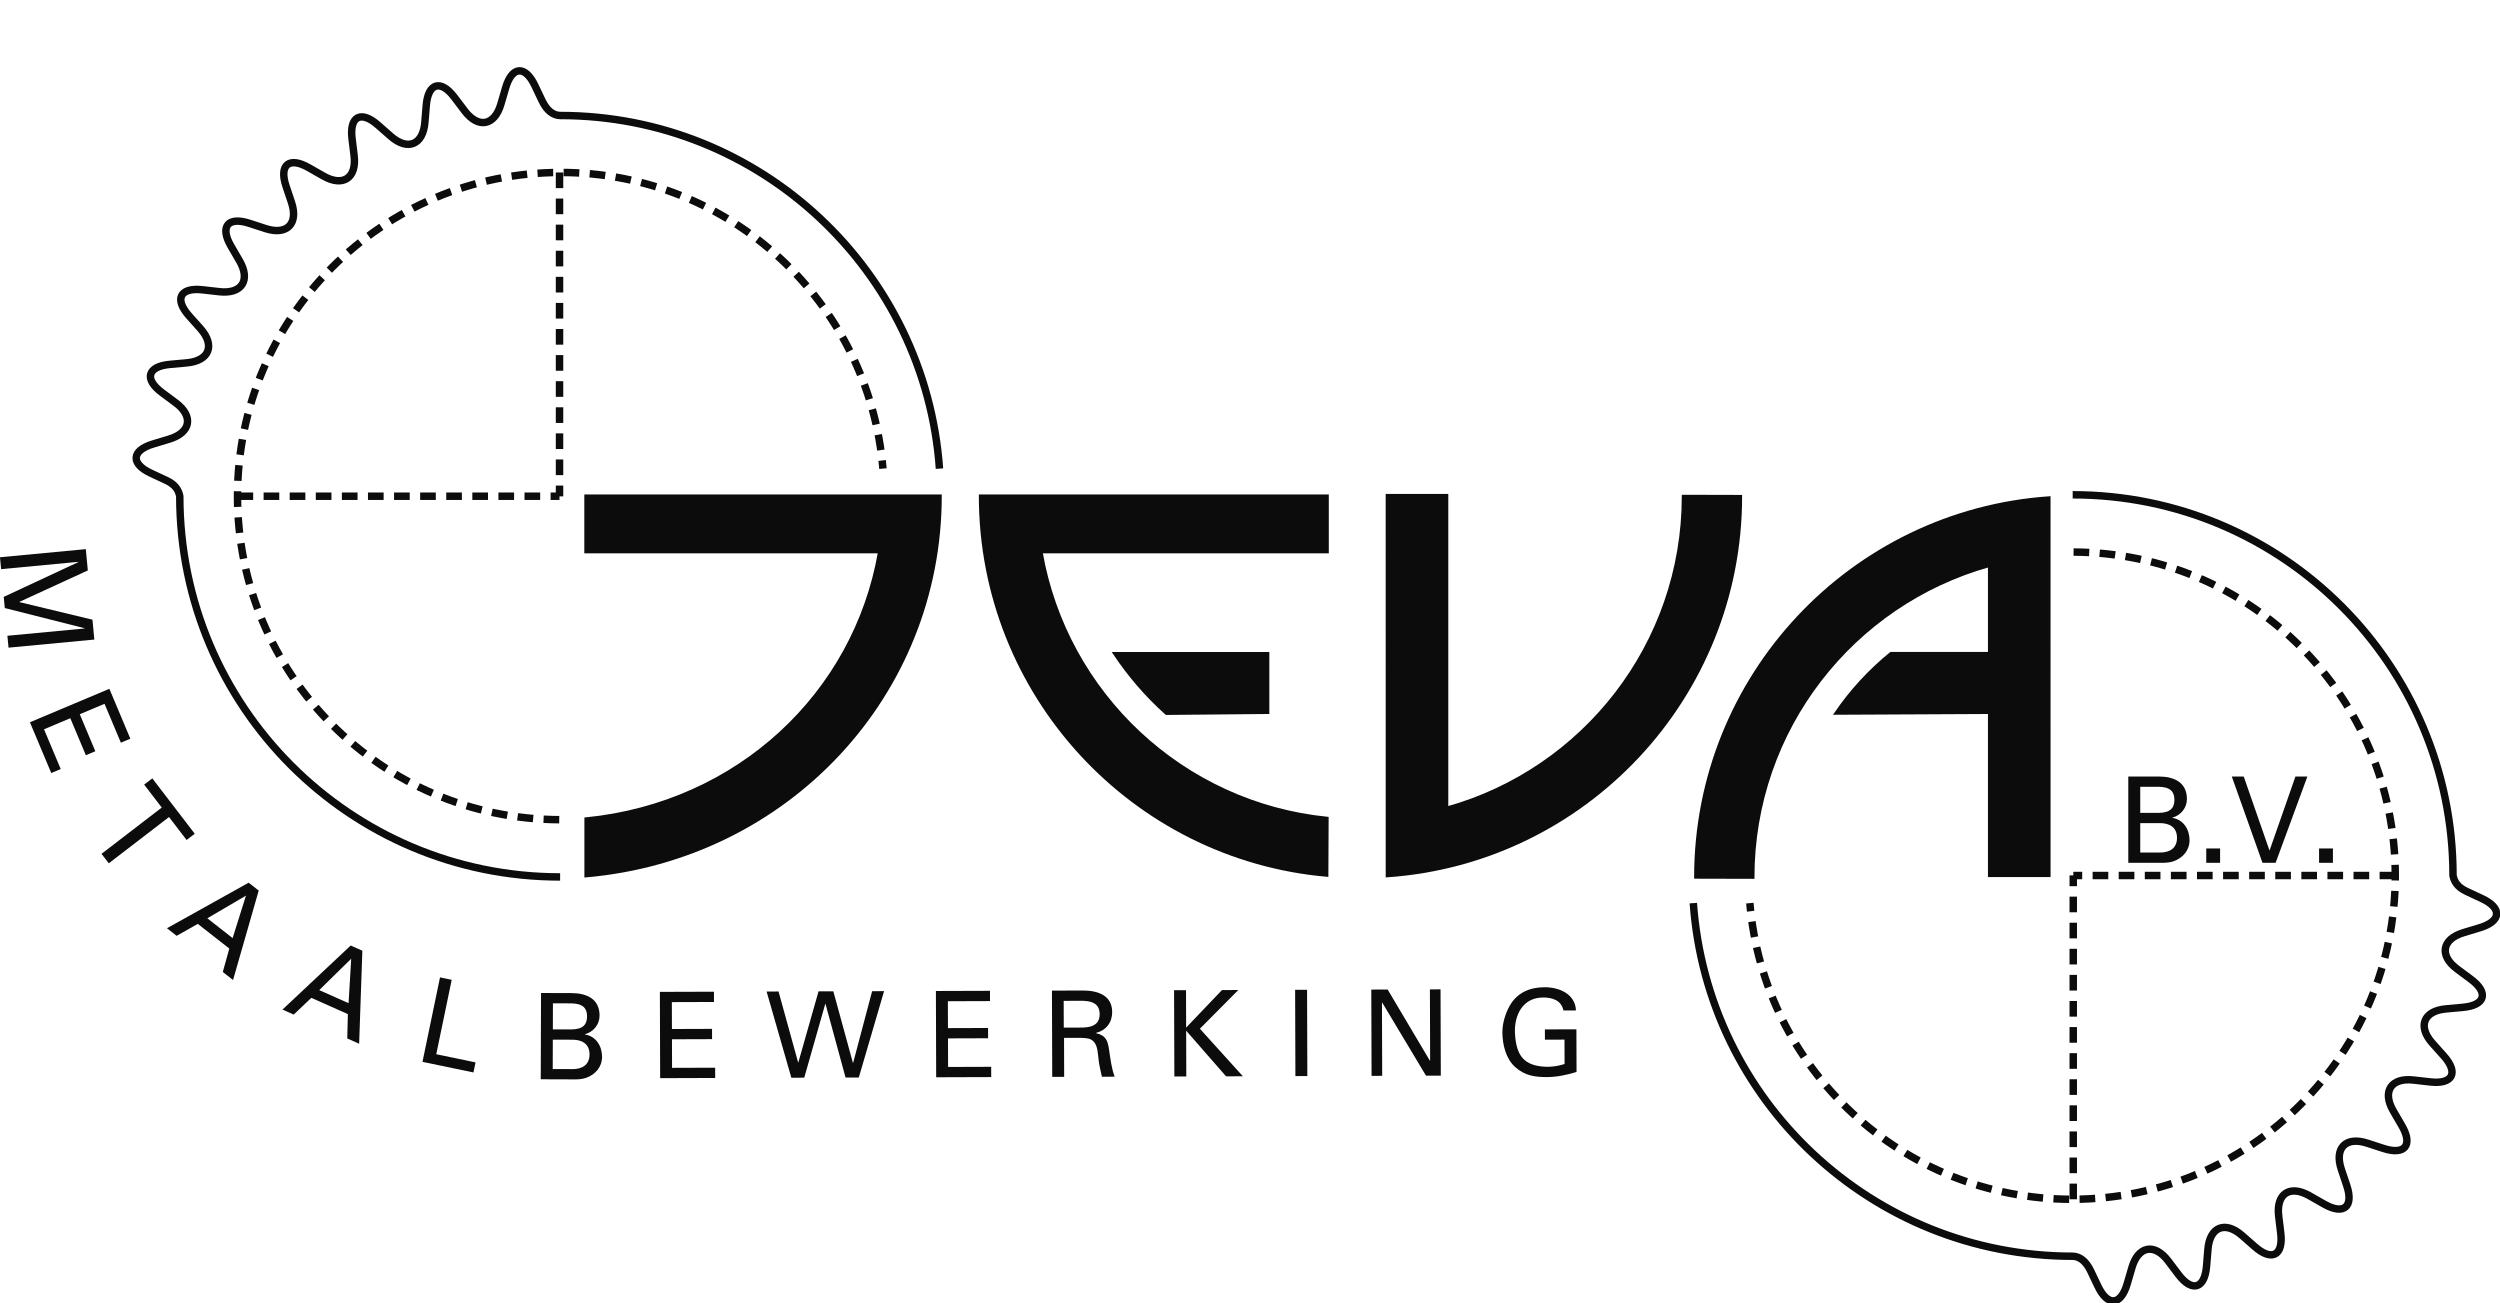 <?xml version="1.0" encoding="UTF-8" standalone="no"?>
<svg
   xmlns:dc="http://purl.org/dc/elements/1.1/"
   xmlns:cc="http://creativecommons.org/ns#"
   xmlns:rdf="http://www.w3.org/1999/02/22-rdf-syntax-ns#"
   xmlns:svg="http://www.w3.org/2000/svg"
   xmlns="http://www.w3.org/2000/svg"
   xmlns:sodipodi="http://sodipodi.sourceforge.net/DTD/sodipodi-0.dtd"
   xmlns:inkscape="http://www.inkscape.org/namespaces/inkscape"
   width="894"
   height="466"
   viewBox="0 0 894 466"
   fill="none"
   version="1.1"
   id="svg93"
   sodipodi:docname="logo-dark.svg"
   inkscape:version="0.92.3 (2405546, 2018-03-11)">
  <sodipodi:namedview
     pagecolor="#ffffff"
     bordercolor="#666666"
     borderopacity="1"
     objecttolerance="10"
     gridtolerance="10"
     guidetolerance="10"
     inkscape:pageopacity="0"
     inkscape:pageshadow="2"
     inkscape:window-width="1920"
     inkscape:window-height="1056"
     id="namedview95"
     showgrid="false"
     inkscape:zoom="1.3064877"
     inkscape:cx="463.58727"
     inkscape:cy="291.59409"
     inkscape:window-x="0"
     inkscape:window-y="24"
     inkscape:window-maximized="1"
     inkscape:current-layer="svg93" />
  <g
     clip-path="url(#clip0)"
     id="g86">
    <path
       d="M474.652 292.545C422.9 287.378 381.198 248.048 372.377 197.412H474.716V177.276H350.497C350.497 248.436 405.04 307.021 474.561 313.077L474.652 292.545Z"
       fill="#0C0C0C"
       id="path2" />
    <path
       d="M474.652 292.545C422.9 287.378 381.198 248.048 372.377 197.412H474.716V177.276H350.497C350.497 248.436 405.04 307.021 474.561 313.077L474.652 292.545Z"
       stroke="#0C0C0C"
       stroke-width="0.933"
       id="path4" />
    <path
       d="M601.876 177.398C601.876 230.496 566.146 275.243 517.441 288.864V177.103H495.985L495.991 313.269C566.682 308.394 622.516 249.448 622.516 177.449L601.876 177.398Z"
       fill="#0C0C0C"
       id="path6" />
    <path
       d="M601.876 177.398C601.876 230.496 566.146 275.243 517.441 288.864V177.103H495.985L495.991 313.269C566.682 308.394 622.516 249.448 622.516 177.449L601.876 177.398Z"
       stroke="#0C0C0C"
       stroke-width="0.933"
       id="path8" />
    <path
       d="M30.272 224.741L30.264 224.656L1.711 217.437L1.335 213.437L28.035 201.002L28.027 200.916L0.401 203.525L0 199.271L30.686 196.373L31.404 203.989L6.949 215.225L6.957 215.31L33.063 221.602L33.733 228.707L3.046 231.603L2.645 227.349L30.272 224.741Z"
       fill="#0C0C0C"
       id="path10" />
    <path
       d="M10.699 258.279L39.11 246.315L46.608 264.158L43.224 265.583L37.381 251.678L28.527 255.407L34.089 268.642L30.705 270.067L25.143 256.832L15.738 260.793L21.714 275.012L18.33 276.438L10.699 258.279Z"
       fill="#0C0C0C"
       id="path12" />
    <path
       d="M57.84 288.785L51.55 280.58L54.463 278.343L69.641 298.142L66.728 300.379L60.439 292.174L38.898 308.721L36.299 305.33L57.84 288.785Z"
       fill="#0C0C0C"
       id="path14" />
    <path
       d="M74.14 328.38L83.183 335.465L87.962 320.271L74.14 328.38ZM59.702 331.938L88.92 315.649L92.517 318.468L83.336 350.454L79.671 347.583L81.996 339.201L70.734 330.379L63.165 334.651L59.702 331.938Z"
       fill="#0C0C0C"
       id="path16" />
    <path
       d="M114.154 354.062L124.646 358.737L125.596 342.836L114.154 354.062ZM101.013 361.023L125.404 338.119L129.577 339.979L128.43 373.241L124.179 371.346L124.4 362.651L111.336 356.829L105.029 362.812L101.013 361.023Z"
       fill="#0C0C0C"
       id="path18" />
    <path
       d="M151.082 379.719L157.35 349.511L161.53 350.381L156.009 376.99L170.052 379.911L169.306 383.51L151.082 379.719Z"
       fill="#0C0C0C"
       id="path20" />
    <path
       d="M197.698 368.102L202.992 368.12C207.047 368.261 209.91 367.544 209.923 363.485C209.936 359.425 207.079 358.689 203.023 358.804L197.729 358.786L197.698 368.102ZM197.651 382.29L204.781 382.313C208.068 382.324 210.805 380.88 210.817 377.076C210.83 373.274 208.103 371.812 204.815 371.8L197.686 371.777L197.651 382.29ZM193.37 385.95L193.473 355.098L204.486 355.133C209.779 355.152 214.426 357.218 214.407 363.2C214.396 366.405 212.211 369.005 209.176 369.85V369.935C213.145 370.547 215.31 374.101 215.297 377.946C215.285 381.536 212.929 384.22 209.68 385.407C208.098 385.998 206.22 386.036 204.383 385.986L193.37 385.95Z"
       fill="#0C0C0C"
       id="path22" />
    <path
       d="M236.07 385.549L235.971 354.696L255.31 354.634L255.321 358.308L240.251 358.357L240.282 367.972L254.626 367.926L254.638 371.6L240.294 371.647L240.327 381.86L255.739 381.81L255.75 385.485L236.07 385.549Z"
       fill="#0C0C0C"
       id="path24" />
    <path
       d="M274.137 354.572L278.406 354.558L285.404 379.919L285.489 379.918L292.708 354.512L298.001 354.495L305 380.07L305.085 380.069L311.875 354.449L316.145 354.436L307.108 385.318L302.37 385.334L295.198 358.991H295.113L287.598 385.381L282.988 385.396L274.137 354.572Z"
       fill="#0C0C0C"
       id="path26" />
    <path
       d="M334.778 385.23L334.679 354.377L354.017 354.315L354.029 357.989L338.959 358.039L338.99 367.653L353.334 367.606L353.346 371.282L339.002 371.328L339.035 381.541L354.446 381.491L354.458 385.166L334.778 385.23Z"
       fill="#0C0C0C"
       id="path28" />
    <path
       d="M380.404 367.476L387.448 367.454C392.186 367.225 393.246 365.085 393.238 362.65C393.231 360.213 392.157 358.079 387.417 357.882L380.374 357.905L380.404 367.476ZM380.501 371.151L380.547 385.082L376.278 385.096L376.177 354.243L387.192 354.208C392.357 354.191 397.699 355.797 397.719 361.908C397.731 365.626 395.521 368.495 391.937 369.362V369.447C395.655 370.333 396.173 372.297 396.653 375.757C397.133 378.832 397.485 382.122 398.605 385.023L394.036 385.039C393.647 383.202 393.128 381.196 392.908 379.358C392.558 376.582 392.55 374.061 391.136 372.527C389.893 371.12 388.186 371.254 386.479 371.132L380.501 371.151Z"
       fill="#0C0C0C"
       id="path30" />
    <path
       d="M419.95 384.955L419.851 354.102L424.12 354.088L424.164 367.463L436.969 354.047L442.818 354.028L429.074 367.875L444.455 384.877L438.435 384.895L424.166 368.575L424.219 384.941L419.95 384.955Z"
       fill="#0C0C0C"
       id="path32" />
    <path
       d="M463.237 384.816L463.138 353.962L467.407 353.948L467.506 384.801L463.237 384.816Z"
       fill="#0C0C0C"
       id="path34" />
    <path
       d="M515.135 353.793L515.235 384.647L509.941 384.664L494.274 358.519L494.189 358.52L494.274 384.715L490.474 384.726L490.375 353.873L496.223 353.855L511.333 379.318L511.417 379.318L511.336 353.806L515.135 353.793Z"
       fill="#0C0C0C"
       id="path36" />
    <path
       d="M559.088 361.344C558.308 357.671 555.102 356.699 551.816 356.708C544.26 356.734 541.549 363.366 541.738 369.135C542.105 377.039 544.51 381.348 553.347 381.489C555.439 381.482 557.529 381.134 559.492 380.487L559.463 371.768L552.462 371.792L552.451 368.117L563.721 368.08L563.77 383.336C560.23 384.416 556.689 385.153 553.188 385.165C548.833 385.179 545.289 384.635 541.906 381.654C538.482 378.674 537.27 373.508 537.255 369.148C537.245 365.943 538.302 362.436 539.872 359.654C542.546 354.944 547.065 353.049 552.317 353.033C557.524 353.015 563.296 355.391 563.57 361.329L559.088 361.344Z"
       fill="#0C0C0C"
       id="path38" />
    <path
       d="M417.079 255.199C409.898 248.803 403.608 241.425 398.419 233.624H453.448V254.857L417.079 255.199Z"
       fill="#0C0C0C"
       id="path40" />
    <path
       d="M417.079 255.199C409.898 248.803 403.608 241.425 398.419 233.624H453.448V254.857L417.079 255.199Z"
       stroke="#0C0C0C"
       stroke-width="0.933"
       id="path42" />
    <path
       d="M656.363 255.133C661.919 246.984 668.593 239.749 676.174 233.599H711.357V202.338C662.655 215.96 626.924 260.707 626.924 313.805L606.284 313.753C606.284 241.756 662.119 182.809 732.809 177.935L732.815 313.175H711.357V254.857L656.363 255.133Z"
       fill="#0C0C0C"
       id="path44" />
    <path
       d="M656.363 255.133C661.919 246.984 668.593 239.749 676.174 233.599H711.357V202.338C662.655 215.96 626.924 260.707 626.924 313.805L606.284 313.753C606.284 241.756 662.119 182.809 732.809 177.935L732.815 313.175H711.357V254.857L656.363 255.133Z"
       stroke="#0C0C0C"
       stroke-width="0.933"
       id="path46" />
    <path
       d="M209.446 292.765C263.95 287.378 305.607 248.048 314.427 197.412H209.418V177.276H336.308C336.308 248.436 281.72 307.021 209.446 313.298V292.765Z"
       fill="#0C0C0C"
       id="path48" />
    <path
       d="M209.446 292.765C263.95 287.378 305.607 248.048 314.427 197.412H209.418V177.276H336.308C336.308 248.436 281.72 307.021 209.446 313.298V292.765Z"
       stroke="#0C0C0C"
       stroke-width="0.933"
       id="path50" />
    <path
       d="M199.978 293.12C136.389 292.817 84.931 241.121 84.931 177.398C84.931 113.485 136.693 61.673 200.541 61.673C261.083 61.673 310.757 108.259 315.74 167.571"
       stroke="#0C0C0C"
       stroke-width="2.667"
       stroke-dasharray="5.6 3.73"
       id="path52" />
    <path
       d="M200.089 61.673V177.499"
       stroke="#0C0C0C"
       stroke-width="2.667"
       stroke-dasharray="5.6 3.73"
       id="path54" />
    <path
       d="M200.298 313.595C125.183 313.595 64.288 252.639 64.288 177.449C63.886 175.324 62.754 173.319 59.477 171.791L53.977 169.226C46.659 165.812 46.996 161.108 54.724 158.774L60.534 157.018C68.263 154.682 69.284 148.83 62.802 144.013L57.93 140.391C51.449 135.572 52.724 131.034 60.764 130.303L66.808 129.756C74.848 129.025 77.024 123.498 71.645 117.473L67.6 112.943C62.222 106.917 64.383 102.727 72.406 103.633L78.436 104.313C86.458 105.219 89.701 100.244 85.643 93.258L82.592 88.007C78.535 81.021 81.495 77.353 89.171 79.855L94.942 81.737C102.618 84.239 106.795 80.019 104.226 72.359L102.294 66.6C99.724 58.94 103.36 55.944 110.376 59.943L115.649 62.948C122.665 66.946 127.605 63.654 126.629 55.633L125.895 49.602C124.918 41.581 129.083 39.379 135.151 44.709L139.712 48.715C145.78 54.045 151.281 51.817 151.937 43.763L152.431 37.707C153.086 29.654 157.609 28.335 162.481 34.779L166.145 39.624C171.016 46.066 176.854 44.992 179.116 37.234L180.817 31.404C183.078 23.647 187.774 23.267 191.25 30.56L193.864 36.043C195.602 39.689 197.907 41.255 200.298 41.305C272.097 41.305 330.904 96.997 335.956 167.579"
       stroke="#0C0C0C"
       stroke-width="2.667"
       id="path56" />
    <path
       d="M84.935 177.449H200.067"
       stroke="#0C0C0C"
       stroke-width="2.667"
       stroke-dasharray="5.6 3.73"
       id="path58" />
    <path
       d="M741.508 197.415C805.1 197.718 856.551 249.414 856.551 313.138C856.551 377.049 804.794 428.861 740.949 428.861C680.405 428.861 630.732 382.276 625.747 322.963"
       stroke="#0C0C0C"
       stroke-width="2.667"
       stroke-dasharray="5.6 3.73"
       id="path60" />
    <path
       d="M741.396 428.861V313.037"
       stroke="#0C0C0C"
       stroke-width="2.667"
       stroke-dasharray="5.6 3.73"
       id="path62" />
    <path
       d="M741.19 176.94C816.306 176.94 877.197 237.896 877.197 313.085C877.597 315.211 878.739 317.215 882.011 318.744L887.508 321.31C894.824 324.723 894.494 329.427 886.767 331.762L880.952 333.518C873.23 335.853 872.2 341.706 878.68 346.523L883.553 350.144C890.039 354.963 888.768 359.502 880.723 360.231L874.678 360.78C866.639 361.51 864.461 367.037 869.84 373.062L873.89 377.593C879.263 383.618 877.103 387.807 869.087 386.902L863.049 386.222C855.033 385.316 851.784 390.291 855.845 397.277L858.893 402.528C862.954 409.514 859.988 413.183 852.313 410.679L846.546 408.798C838.865 406.295 834.692 410.515 837.264 418.176L839.195 423.934C841.761 431.595 838.13 434.592 831.114 430.593L825.841 427.588C818.825 423.589 813.881 426.88 814.858 434.901L815.588 440.933C816.571 448.955 812.404 451.156 806.336 445.826L801.769 441.82C795.707 436.489 790.204 438.719 789.551 446.773L789.057 452.828C788.397 460.882 783.877 462.199 779.004 455.756L775.343 450.911C770.47 444.469 764.632 445.543 762.372 453.3L760.671 459.133C758.411 466.888 753.714 467.268 750.236 459.975L747.623 454.493C745.887 450.845 743.58 449.281 741.19 449.23C669.388 449.23 610.586 393.538 605.53 322.955"
       stroke="#0C0C0C"
       stroke-width="2.667"
       id="path64" />
    <path
       d="M856.551 313.085H741.42"
       stroke="#0C0C0C"
       stroke-width="2.667"
       stroke-dasharray="5.6 3.73"
       id="path66" />
    <path
       d="M765.35 304.865H772.477C775.767 304.865 778.498 303.413 778.498 299.61C778.498 295.806 775.767 294.354 772.477 294.354H765.35V304.865ZM765.35 290.679H770.641C774.696 290.807 777.556 290.08 777.556 286.02C777.556 281.961 774.696 281.234 770.641 281.362H765.35V290.679ZM761.077 308.541V277.688H772.095C777.386 277.688 782.041 279.739 782.041 285.722C782.041 288.926 779.863 291.533 776.832 292.388V292.474C780.805 293.072 782.983 296.618 782.983 300.465C782.983 304.053 780.634 306.746 777.386 307.942C775.808 308.541 773.931 308.583 772.095 308.541H761.077Z"
       fill="#0C0C0C"
       id="path76" />
    <path
       d="M788.956 308.541V303.413H793.906V308.541H788.956Z"
       fill="#0C0C0C"
       id="path78" />
    <path
       d="M825.117 277.688L813.764 308.541H809.061L798.091 277.688H802.358L811.539 304.054H811.627L820.85 277.688H825.117Z"
       fill="#0C0C0C"
       id="path80" />
    <path
       d="M829.301 308.541V303.413H834.251V308.541H829.301Z"
       fill="#0C0C0C"
       id="path82" />
  </g>
  <defs
     id="defs91">
    <clipPath
       id="clip0">
      <rect
         width="894"
         height="466"
         fill="white"
         id="rect88" />
    </clipPath>
  </defs>
</svg>
